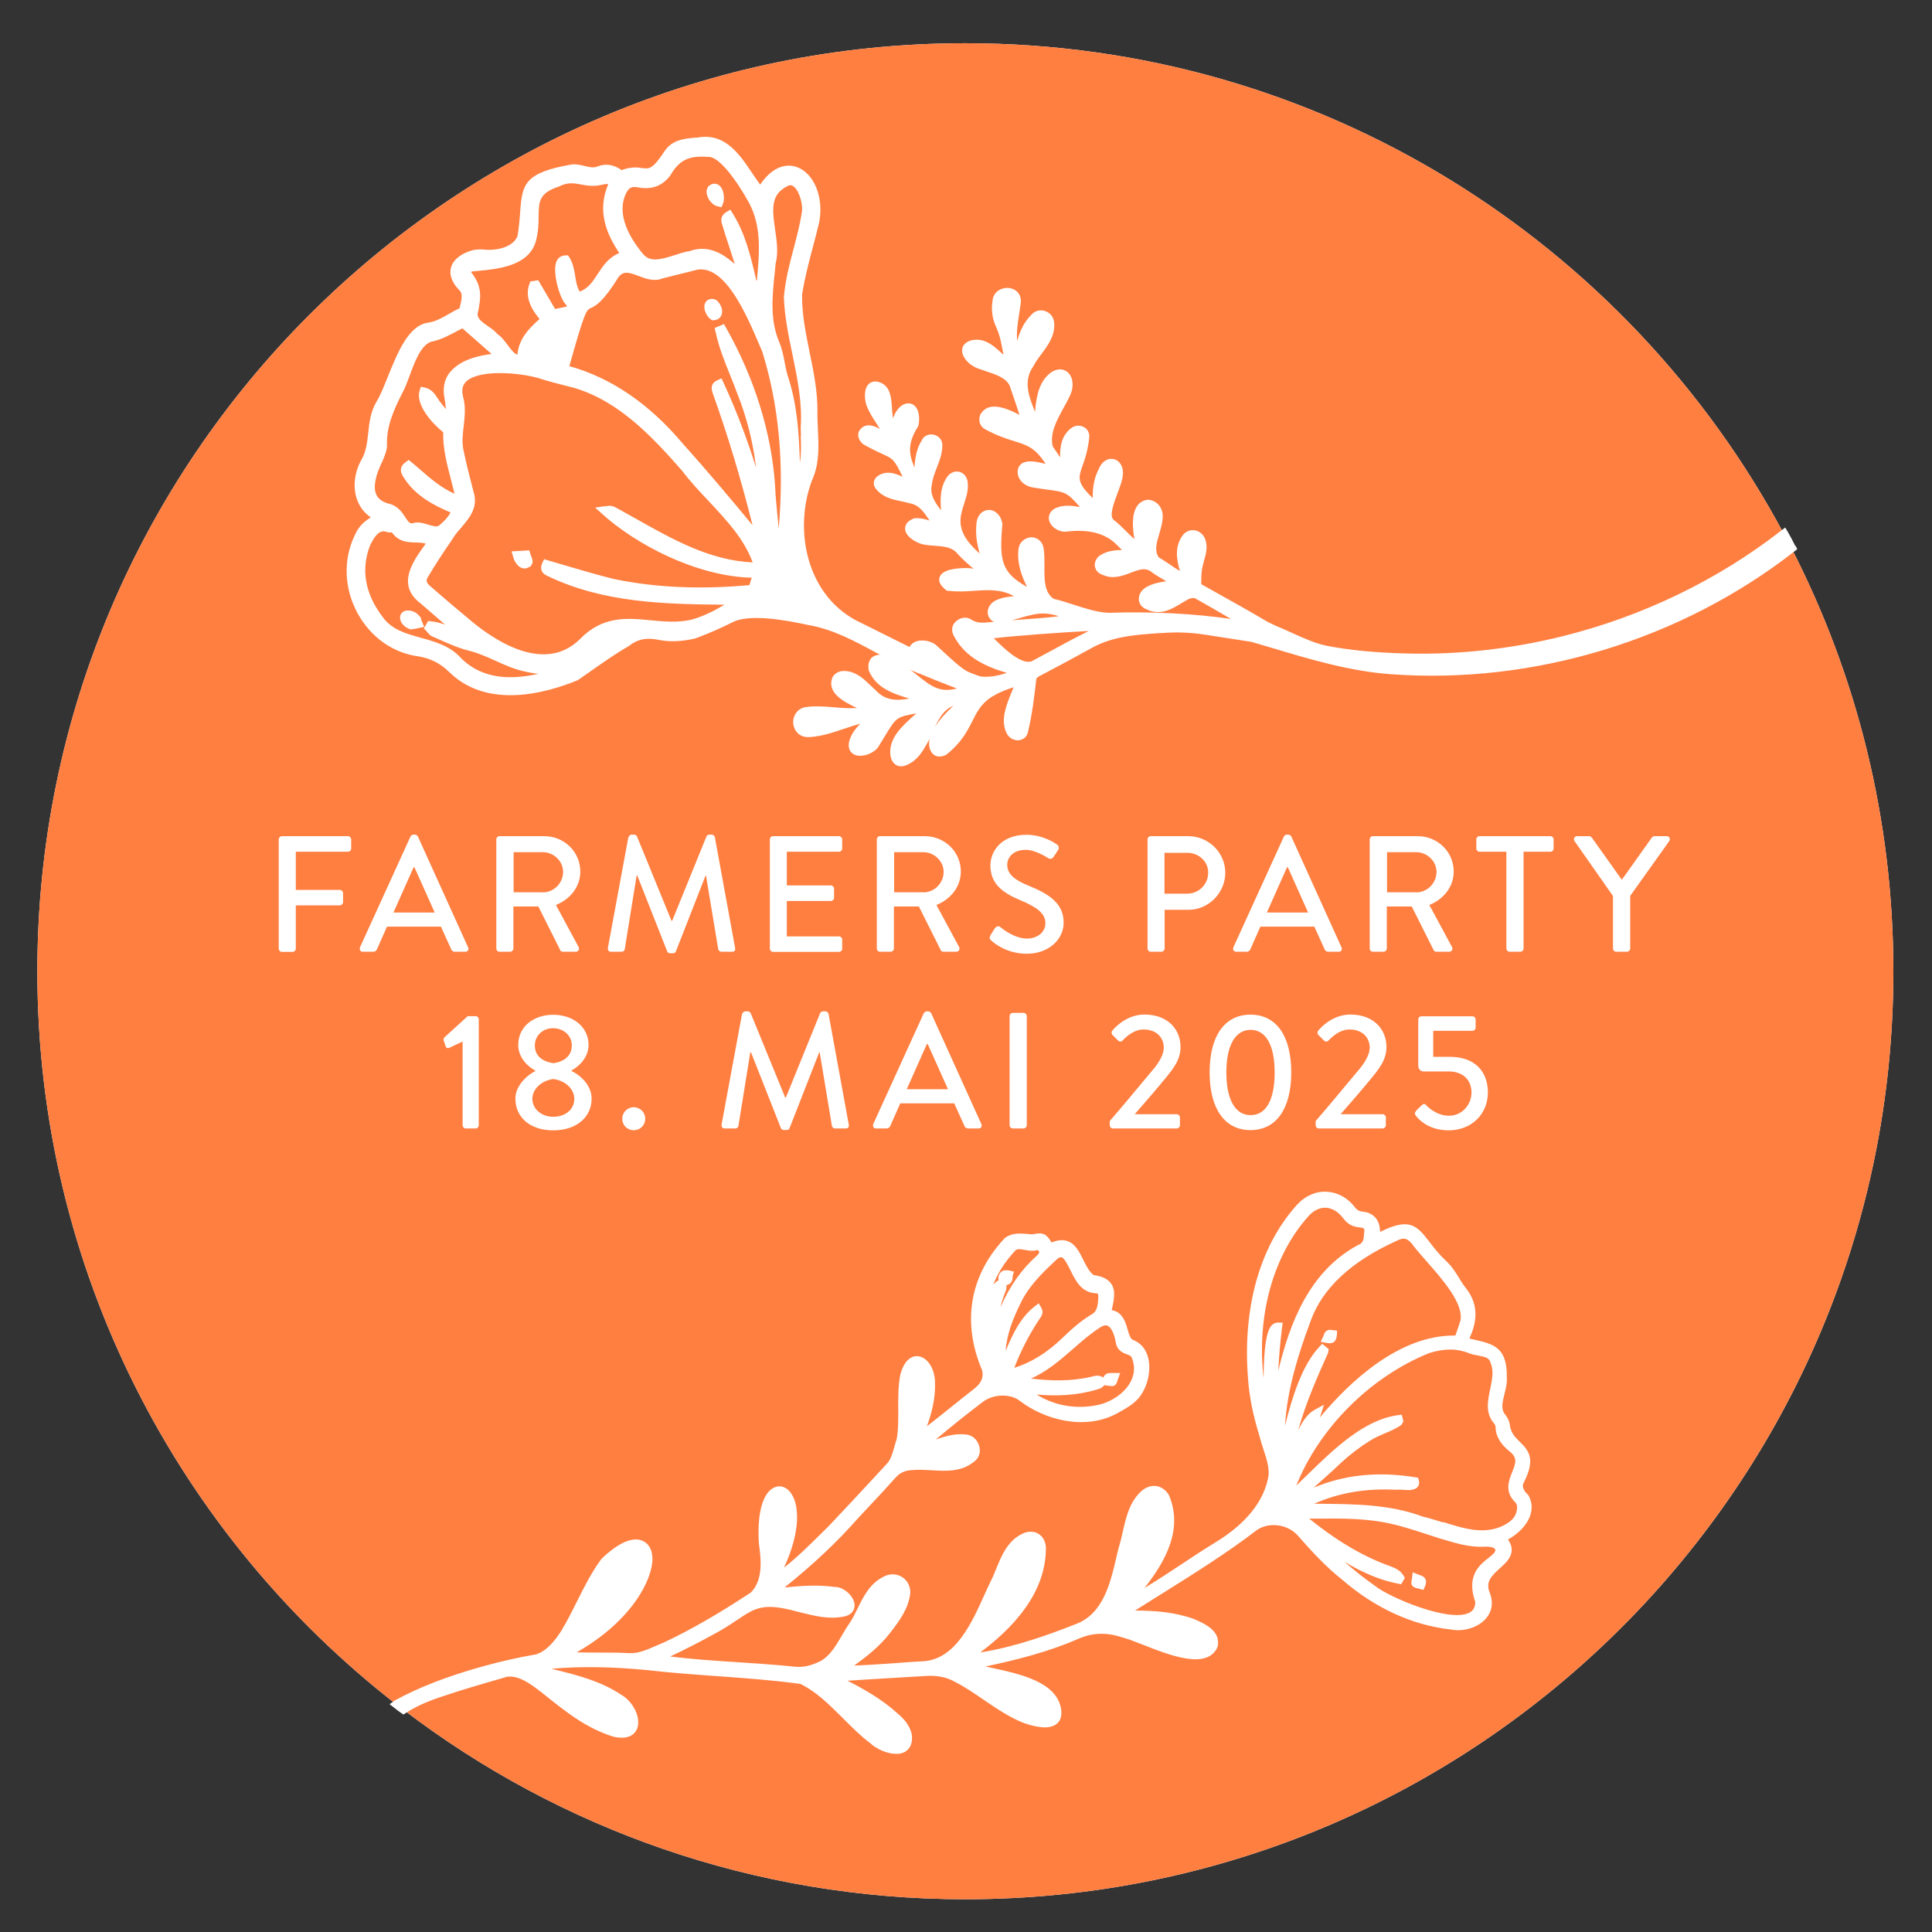 <?xml version="1.0" encoding="UTF-8"?>
<svg xmlns="http://www.w3.org/2000/svg" viewBox="0 0 164 164">
  <rect x="0" y="0" width="164" height="164" fill="#333333" stroke="none"/>
  <defs>
    <style>
      .cls-1, .cls-2 {
        fill: #fff;
      }

      .cls-2 {
        stroke: #fff;
        stroke-miterlimit: 10;
        stroke-width: .75px;
      }

      .cls-3 {
        fill: #ff7f41;
      }
    </style>
  </defs>
  <g id="Ebene_3" data-name="Ebene 3">
    <g>
      <path class="cls-1" d="M152.04,46.48c-.19-.39-.39-.77-.61-1.15C138.17,20.53,112.03,3.67,81.94,3.67,38.44,3.67,3.17,38.94,3.17,82.45c0,25.33,11.96,47.87,30.54,62.28,2.31-1.26,4.84-2.15,7.39-2.86,1.48-.41,2.98-.75,4.48-1.01,1.04-.31,1.81-1.27,2.38-2.15,1.21-2,2.01-4.23,3.4-6.1,5.11-4.87,5.69,3.39-3.75,8,1.93.2,3.89.05,5.83.16,1.11.05,2.1-.57,3.1-.96,2.58-1.22,5.03-2.69,7.41-4.26,1.19-1.21,1.06-2.96.84-4.52-.51-7.65,5.31-4.64.72,3.28,1.88-1.15,3.49-2.86,5.08-4.42,1.69-1.77,3.35-3.58,5.02-5.37.51-.61.62-1.45.87-2.19.33-1.81-.04-3.67.31-5.5.61-2.28,2.25-1.17,2.21.69.04,1.68-.53,3.26-1.2,4.77,1.73-1.33,3.41-2.71,5.13-4.06.63-.5.99-1.11.8-1.94-1.66-3.9-1.11-7.78,1.85-10.9.41-.3,1-.26,1.47-.24,1.19.24,1.31-.63,2.04.86,2.42-1.3,2.22,1.77,3.6,2.63,2.02.25,1.54,1.41,1.22,2.97,1.75-.13,1.15,2.18,2.14,2.53,1.62.63,1.3,3.3.24,4.42-.46.49-1.04.78-1.61,1.11-2.4,1.34-5.69.66-7.83-.97-.98-.82-2.69-.71-3.69.08-1.8,1.37-3.55,2.79-5.25,4.28l.06.09c1.31-.38,2.62-1.14,4.02-.97.78.08,1.14,1.2.45,1.66-1.42,1.14-3.37.45-5.04.62-.66.02-1.21.26-1.68.79-1.04,1.19-2.15,2.32-3.22,3.49-2.17,2.44-4.55,4.55-7.14,6.55,1.84-.19,3.62-.43,5.46-.18.92-.05,2.13,1.54.71,1.78-1.27.24-2.5-.12-3.73-.42-4.14-1.16-4.13.26-7.55,2.04-1.53.84-3.09,1.62-4.68,2.32,3.89.59,7.95.63,11.89,1.04.87.08,1.67-.16,2.42-.54,1.24-.72,1.78-2.21,2.58-3.35.85-1.32,1.24-3.09,2.77-3.82.8-.42,1.72.15,1.68,1.06-.13,1.23-.93,2.25-1.66,3.2-1.08,1.41-2.5,2.34-3.92,3.37,2.39-.01,4.78-.26,7.18-.39,3.32-.29,4.67-4.33,5.91-6.94.7-1.37,1.04-3.22,2.56-3.92.72-.32,1.35.02,1.44.8.08,4.19-3.41,7.36-6.64,9.51,3.27-.28,6.61-1.4,9.7-2.62,2.75-1.03,3.24-4.2,3.84-6.71.52-1.58.54-3.52,1.87-4.68.6-.49,1.31-.38,1.71.28,1.43,3.35-1.28,6.73-3.44,9.09,2.7-1.41,5.2-3.28,7.81-4.88,2.22-1.35,4.33-3.31,4.78-5.98.12-1.22-.5-2.37-.78-3.53-.49-1.58-.85-3.18-.96-4.83-.4-5.05.53-10.47,3.98-14.36,1.26-1.48,3.25-1.43,4.42.09.25.32.52.46.9.51,1.11.09,1.35,1.1,1.04,2.04,3.96-2.18,3.33-.26,5.94,2.14.65.63,1,1.5,1.56,2.19,1.1,1.37.82,2.81.04,4.28,2.17.57,3.4.39,3.35,3.09.07,1.11-.85,2.36-.07,3.34.17.19.31.48.33.74.35,2.12,2.76,1.61,1.2,4.67-.27.5.03.97.36,1.36.97,1.45-.59,3.04-1.92,3.56,1.99,2.09-2.39,2.31-1.29,4.86.68,1.77-1.38,2.85-2.9,2.54-3.4-.37-6.49-1.92-9.05-4.14-1.39-1.09-2.58-2.4-3.75-3.73-.96-1.08-2.74-1.35-3.95-.51-3.62,2.76-7.59,5.04-11.41,7.51,2.08-.01,4.13-.03,6.12.69.79.35,2.07.86,1.8,1.95-.95,2.12-6.01-.75-7.69-1.11-1.3-.44-2.57-.43-3.87.13-3.02,1.33-6.22,2.03-9.45,2.67,2.07.73,7.26.96,7.72,3.7.26,1.63-1.75,1.1-2.67.78-2.09-.84-3.78-2.44-5.79-3.47-.79-.45-1.68-.61-2.6-.55-2.71.17-5.41.32-8.12.51,1.89.92,3.79,1.87,5.38,3.31.51.43.98.92,1.12,1.62.21,1.85-2.08,1.16-2.9.38-2.12-1.6-3.66-3.96-6.08-5.13-4.32-.59-8.77-.68-13.13-1.19-3.27-.32-6.56-.38-9.83.08.05.11.1.14.15.15,2.47.7,5.08,1.09,7.26,2.53,1.43.78,2.15,3.44-.29,2.91-2.33-.68-4.23-2.28-6.09-3.77-.89-.68-1.97-1.5-3.13-1.34-1.89.55-3.78,1.09-5.64,1.72-1.08.36-2.13.79-3.09,1.41,13.23,10.09,29.75,16.07,47.67,16.07,43.51,0,78.78-35.27,78.78-78.77,0-12.96-3.13-25.19-8.68-35.97ZM126.87,115.61c-.21-.93-1.32-.76-2.02-1.04-1.23-.5-2.45-.41-3.67-.03-5.4,2.18-10.2,7.1-11.95,12.69l.1.05c2.63-2.31,5.79-6.27,9.36-6.75.01.04.03.09.04.13-.82.57-1.85.79-2.68,1.35-.85.53-1.65,1.15-2.39,1.81-1.3,1.27-2.83,2.44-3.95,3.82,3.23-1.97,6.71-2.45,10.37-1.86.15.57-1.21.23-1.56.31-2.93-.16-5.67.35-8.26,1.78v.13c3.51.09,7.07-.15,10.42,1.1,2.3.53,4.8,1.94,7.12.76.69-.35,1.24-.82,1.34-1.66.05-.33,0-.63-.24-.89-1.59-1.53,1.27-2.91-.53-4.36-.59-.48-1.05-1.02-1.06-1.83,0-.17-.1-.37-.21-.49-1.2-1.37.48-3.36-.23-5.02ZM127.31,131.48c-.18-.53-.91-.6-1.42-.55-1.24.03-2.4-.35-3.57-.7-1.41-.44-2.8-.96-4.24-1.27-2.62-.6-5.32-.4-8-.43,2.4,2.01,4.9,3.75,7.87,4.79.34.13.68.28.87.61l-.07.12c-2.78-.52-5.1-2.21-7.42-3.74,1.55,1.74,3.29,3.29,5.2,4.63,1.43,1.15,9.19,4.46,9.07.95-1.12-3.19,1.9-3.2,1.71-4.41ZM120.17,105.39c-.56-.67-1.02-.79-1.82-.38-3.15,1.43-6.23,3.59-7.45,6.99-1.38,3.69-2.54,7.63-2.17,11.61.04,0,.07-.01.11-.01.63-2.67,1.54-7.06,3.43-9.02.04.03.08.07.12.1-1.43,3.2-2.86,6.48-3.21,10,.72-1.25,1.34-4,2.56-4.66-.32.99-.89,1.85-1.25,2.83.02.02.05.03.07.05,2.8-4.09,7.88-9.45,13.24-9.14.17-.51.37-1,.52-1.51.52-2.18-2.91-5.18-4.15-6.86ZM108.19,119.73c1-5.14,2.27-11.04,7.28-13.72.74-.25.68-.99.72-1.63.04-.44-.43-.54-.79-.57-.47-.04-.79-.24-1.09-.64-.98-1.3-2.47-1.38-3.55-.14-4.24,4.78-4.85,12.11-3.01,18.05-.04-1.1-.46-8.43.71-8.44-.29,2.37-.45,4.72-.27,7.09ZM92.97,117.59c-2.07.62-4.14.52-6.24.26,1.7,1.57,4.03,2.21,6.29,1.81,2.07-.33,4.31-2.24,3.43-4.53-.27-.77-1.25-.33-1.37-1.34-.19-1.08-.75-2.15-1.85-1.47-2.27,1.45-3.95,3.81-6.61,4.62-.08.03-.16.06-.25.09,0,.07,0,.14-.01.2,2.15.32,4.27.48,6.4-.02.23-.05.49-.19.73.05-.09.27-.33.28-.52.33ZM93.17,109.41c-1.51-.04-1.74-1.59-2.44-2.61-.36-.56-.82-.62-1.3-.18-1.23,1.14-2.44,2.31-3.17,3.85-.85,1.75-1.57,3.61-1.19,5.61.03,0,.07.01.1.02.71-1.71,1.39-3.79,2.88-4.93.16.27-.04.43-.14.59-1.01,1.53-1.81,3.15-2.41,4.89,1.87-.42,3.46-1.4,4.83-2.71.8-.77,1.61-1.53,2.58-2.09.43-.25.58-.7.65-1.16.03-.44.22-1.18-.39-1.28ZM87.5,145.58c.48.1,1.92.66,1.77-.28-.08-.56-.4-.98-.84-1.31-1.74-1.08-3.83-1.39-5.79-1.84-.02.04-.03.07-.05.1.67.31,3.69,1.41,3.51,2.23-.8-.44-1.55-.85-2.31-1.26,1.14.95,2.31,1.85,3.71,2.36ZM84.34,113.38c.02.1-.03.22.1.26.64-2.58,1.83-5.01,3.86-6.79.43-.45.4-.75-.15-1.18-.74.46-1.73-.47-2.33.34-2.22,2.4-2.96,5.39-2.05,8.49.05-1.37-.13-4.77,1.19-5.49.22.21.07.42,0,.6-.51,1.21-.6,2.48-.62,3.77ZM65.86,132.55c.5-1.19.93-2.39.93-3.7,0-.52-.16-2.31-.96-1.43-.91,1.24-.61,2.89-.37,4.31.17-.97.33-1.95.5-2.93h.16c.07,1.31-.3,2.56-.39,3.87.07-.07.11-.09.13-.12ZM46.69,143.14c.41.33.81.68,1.24.98.64.53,6.44,4.55,5.34,1.55-1.22-1.93-3.83-2.36-5.89-2.94,1.18.75,2.69,1.16,3.58,2.25-.03.04-.06.08-.09.13-1.44-.49-2.66-1.76-4.18-1.97Z"/>
      <path class="cls-3" d="M152.04,46.48c-.19-.39-.39-.77-.61-1.15C138.17,20.53,112.03,3.67,81.94,3.67,38.44,3.67,3.17,38.94,3.17,82.45c0,25.33,11.96,47.87,30.54,62.28,2.31-1.26,4.84-2.15,7.39-2.86,1.48-.41,2.98-.75,4.48-1.01,1.04-.31,1.81-1.27,2.38-2.15,1.21-2,2.01-4.23,3.4-6.1,5.11-4.87,5.69,3.39-3.75,8,1.93.2,3.89.05,5.83.16,1.11.05,2.1-.57,3.1-.96,2.58-1.22,5.03-2.69,7.41-4.26,1.19-1.21,1.06-2.96.84-4.52-.51-7.65,5.31-4.64.72,3.28,1.88-1.15,3.49-2.86,5.08-4.42,1.69-1.77,3.35-3.58,5.02-5.37.51-.61.62-1.45.87-2.19.33-1.81-.04-3.67.31-5.5.61-2.28,2.25-1.17,2.21.69.04,1.68-.53,3.26-1.2,4.77,1.73-1.33,3.41-2.71,5.13-4.06.63-.5.99-1.11.8-1.94-1.66-3.9-1.11-7.78,1.85-10.9.41-.3,1-.26,1.47-.24,1.19.24,1.31-.63,2.04.86,2.42-1.3,2.22,1.77,3.6,2.63,2.02.25,1.54,1.41,1.22,2.97,1.75-.13,1.15,2.18,2.14,2.53,1.62.63,1.3,3.3.24,4.42-.46.49-1.04.78-1.61,1.11-2.4,1.34-5.69.66-7.83-.97-.98-.82-2.69-.71-3.69.08-1.8,1.37-3.55,2.79-5.25,4.28l.06.09c1.31-.38,2.62-1.14,4.02-.97.78.08,1.14,1.2.45,1.66-1.42,1.14-3.37.45-5.04.62-.66.02-1.21.26-1.68.79-1.04,1.19-2.15,2.32-3.22,3.49-2.17,2.44-4.55,4.55-7.14,6.55,1.84-.19,3.62-.43,5.46-.18.92-.05,2.13,1.54.71,1.78-1.27.24-2.5-.12-3.73-.42-4.14-1.16-4.13.26-7.55,2.04-1.53.84-3.09,1.62-4.68,2.32,3.89.59,7.95.63,11.89,1.04.87.08,1.67-.16,2.42-.54,1.24-.72,1.78-2.21,2.58-3.35.85-1.32,1.24-3.09,2.77-3.82.8-.42,1.72.15,1.68,1.06-.13,1.23-.93,2.25-1.66,3.2-1.08,1.41-2.5,2.34-3.92,3.37,2.39-.01,4.78-.26,7.18-.39,3.32-.29,4.67-4.33,5.91-6.94.7-1.37,1.04-3.22,2.56-3.92.72-.32,1.35.02,1.44.8.08,4.19-3.41,7.36-6.64,9.51,3.27-.28,6.61-1.4,9.7-2.62,2.75-1.03,3.24-4.2,3.84-6.71.52-1.58.54-3.52,1.87-4.68.6-.49,1.31-.38,1.71.28,1.43,3.35-1.28,6.73-3.44,9.09,2.7-1.41,5.2-3.28,7.81-4.88,2.22-1.35,4.33-3.31,4.78-5.98.12-1.22-.5-2.37-.78-3.53-.49-1.58-.85-3.18-.96-4.83-.4-5.05.53-10.47,3.98-14.36,1.26-1.48,3.25-1.43,4.42.09.25.32.52.46.9.51,1.11.09,1.35,1.1,1.04,2.04,3.96-2.18,3.33-.26,5.94,2.14.65.63,1,1.5,1.56,2.19,1.1,1.37.82,2.81.04,4.28,2.17.57,3.4.39,3.35,3.09.07,1.11-.85,2.36-.07,3.34.17.19.31.48.33.74.35,2.12,2.76,1.61,1.2,4.67-.27.5.03.97.36,1.36.97,1.45-.59,3.04-1.92,3.56,1.99,2.09-2.39,2.31-1.29,4.86.68,1.77-1.38,2.85-2.9,2.54-3.4-.37-6.49-1.92-9.05-4.14-1.39-1.09-2.58-2.4-3.75-3.73-.96-1.08-2.74-1.35-3.95-.51-3.62,2.76-7.59,5.04-11.41,7.51,2.08-.01,4.13-.03,6.12.69.79.35,2.07.86,1.8,1.95-.95,2.12-6.01-.75-7.69-1.11-1.3-.44-2.57-.43-3.87.13-3.02,1.33-6.22,2.03-9.45,2.67,2.07.73,7.26.96,7.72,3.7.26,1.63-1.75,1.1-2.67.78-2.09-.84-3.78-2.44-5.79-3.47-.79-.45-1.68-.61-2.6-.55-2.71.17-5.41.32-8.12.51,1.89.92,3.79,1.87,5.38,3.31.51.43.98.92,1.12,1.62.21,1.85-2.08,1.16-2.9.38-2.12-1.6-3.66-3.96-6.08-5.13-4.32-.59-8.77-.68-13.13-1.19-3.27-.32-6.56-.38-9.83.08.05.11.1.14.15.15,2.47.7,5.08,1.09,7.26,2.53,1.43.78,2.15,3.44-.29,2.91-2.33-.68-4.23-2.28-6.09-3.77-.89-.68-1.97-1.5-3.13-1.34-1.89.55-3.78,1.09-5.64,1.72-1.08.36-2.13.79-3.09,1.41,13.23,10.09,29.75,16.07,47.67,16.07,43.51,0,78.78-35.27,78.78-78.77,0-12.96-3.13-25.19-8.68-35.97ZM126.87,115.61c-.21-.93-1.32-.76-2.02-1.04-1.23-.5-2.45-.41-3.67-.03-5.4,2.18-10.2,7.1-11.95,12.69l.1.05c2.63-2.31,5.79-6.27,9.36-6.75.01.04.03.09.04.13-.82.57-1.85.79-2.68,1.35-.85.53-1.65,1.15-2.39,1.81-1.3,1.27-2.83,2.44-3.95,3.82,3.23-1.97,6.71-2.45,10.37-1.86.15.57-1.21.23-1.56.31-2.93-.16-5.67.35-8.26,1.78v.13c3.51.09,7.07-.15,10.42,1.1,2.3.53,4.8,1.94,7.12.76.69-.35,1.24-.82,1.34-1.66.05-.33,0-.63-.24-.89-1.59-1.53,1.27-2.91-.53-4.36-.59-.48-1.05-1.02-1.06-1.83,0-.17-.1-.37-.21-.49-1.2-1.37.48-3.36-.23-5.02ZM127.31,131.48c-.18-.53-.91-.6-1.42-.55-1.24.03-2.4-.35-3.57-.7-1.41-.44-2.8-.96-4.24-1.27-2.62-.6-5.32-.4-8-.43,2.4,2.01,4.9,3.75,7.87,4.79.34.13.68.28.87.61l-.07.12c-2.78-.52-5.1-2.21-7.42-3.74,1.55,1.74,3.29,3.29,5.2,4.63,1.43,1.15,9.19,4.46,9.07.95-1.12-3.19,1.9-3.2,1.71-4.41ZM120.17,105.39c-.56-.67-1.02-.79-1.82-.38-3.15,1.43-6.23,3.59-7.45,6.99-1.38,3.69-2.54,7.63-2.17,11.61.04,0,.07-.01.11-.01.63-2.67,1.54-7.06,3.43-9.02.04.03.08.07.12.1-1.43,3.2-2.86,6.48-3.21,10,.72-1.25,1.34-4,2.56-4.66-.32.99-.89,1.85-1.25,2.83.02.02.05.03.07.05,2.8-4.09,7.88-9.45,13.24-9.14.17-.51.37-1,.52-1.51.52-2.18-2.91-5.18-4.15-6.86ZM108.19,119.73c1-5.14,2.27-11.04,7.28-13.72.74-.25.68-.99.72-1.63.04-.44-.43-.54-.79-.57-.47-.04-.79-.24-1.09-.64-.98-1.3-2.47-1.38-3.55-.14-4.24,4.78-4.85,12.11-3.01,18.05-.04-1.1-.46-8.43.71-8.44-.29,2.37-.45,4.72-.27,7.09ZM92.97,117.59c-2.07.62-4.14.52-6.24.26,1.7,1.57,4.03,2.21,6.29,1.81,2.07-.33,4.31-2.24,3.43-4.53-.27-.77-1.25-.33-1.37-1.34-.19-1.08-.75-2.15-1.85-1.47-2.27,1.45-3.95,3.81-6.61,4.62-.08.03-.16.06-.25.09,0,.07,0,.14-.01.2,2.15.32,4.27.48,6.4-.02.23-.05.49-.19.73.05-.09.27-.33.28-.52.33ZM93.17,109.41c-1.51-.04-1.74-1.59-2.44-2.61-.36-.56-.82-.62-1.3-.18-1.23,1.14-2.44,2.31-3.17,3.85-.85,1.75-1.57,3.61-1.19,5.61.03,0,.07.01.1.02.71-1.71,1.39-3.79,2.88-4.93.16.27-.04.43-.14.59-1.01,1.53-1.81,3.15-2.41,4.89,1.87-.42,3.46-1.4,4.83-2.71.8-.77,1.61-1.53,2.58-2.09.43-.25.58-.7.65-1.16.03-.44.22-1.18-.39-1.28ZM87.5,145.58c.48.1,1.92.66,1.77-.28-.08-.56-.4-.98-.84-1.31-1.74-1.08-3.83-1.39-5.79-1.84-.02.04-.03.07-.05.1.67.31,3.69,1.41,3.51,2.23-.8-.44-1.55-.85-2.31-1.26,1.14.95,2.31,1.85,3.71,2.36ZM84.34,113.38c.02.1-.03.22.1.26.64-2.58,1.83-5.01,3.86-6.79.43-.45.4-.75-.15-1.18-.74.46-1.73-.47-2.33.34-2.22,2.4-2.96,5.39-2.05,8.49.05-1.37-.13-4.77,1.19-5.49.22.21.07.42,0,.6-.51,1.21-.6,2.48-.62,3.77ZM65.86,132.55c.5-1.19.93-2.39.93-3.7,0-.52-.16-2.31-.96-1.43-.91,1.24-.61,2.89-.37,4.31.17-.97.33-1.95.5-2.93h.16c.07,1.31-.3,2.56-.39,3.87.07-.07.11-.09.13-.12ZM46.69,143.14c.41.33.81.68,1.24.98.64.53,6.44,4.55,5.34,1.55-1.22-1.93-3.83-2.36-5.89-2.94,1.18.75,2.69,1.16,3.58,2.25-.03.04-.06.08-.09.13-1.44-.49-2.66-1.76-4.18-1.97Z"/>
      <path class="cls-1" d="M152.38,46.32c-.19-.4-.4-.79-.62-1.17l-.22-.37-.34.26c-5.37,4.19-11.79,7.29-18.57,8.97-4.4,1.09-8.87,1.58-13.29,1.46-2.6-.07-4.72-.27-6.66-.64-1.02-.2-2.05-.67-3.04-1.12-.37-.17-.74-.34-1.11-.49-.42-.17-.85-.38-1.3-.65-1.18-.7-2.39-1.37-3.6-2.05-.55-.31-1.11-.62-1.66-.93v-.16c0-.33,0-.65.05-.97.02-.26.1-.54.18-.84.17-.6.37-1.28.05-1.98-.18-.35-.51-.59-.88-.63-.36-.04-.71.1-.96.41-.71.95-.55,2.07-.25,3.05-.28-.16-.56-.35-.85-.55-.32-.21-.63-.42-.95-.61-.38-.57-.18-1.24.05-2.01.14-.49.29-.99.29-1.5-.01-.76-.55-1.36-1.28-1.38-.38.05-.7.24-.91.56-.46.69-.38,1.87-.21,2.79-.23-.2-.46-.43-.69-.66-.33-.33-.67-.67-1.06-.97-.43-.31-.01-1.41.32-2.3.21-.56.41-1.08.44-1.48.09-.79-.3-1.26-.73-1.38-.39-.11-.96.04-1.29.79-.45.85-.55,1.74-.53,2.51-1.37-1.32-1.23-1.72-.87-2.74.2-.56.47-1.33.58-2.5,0-.35-.19-.65-.49-.8-.31-.16-.7-.14-1.02.08-.85.63-.99,1.58-.97,2.5l-.63-.93c-.26-1.11.33-2.17.89-3.21.16-.28.31-.56.44-.82.21-.39.44-.92.33-1.54-.08-.41-.29-.72-.62-.87-.32-.15-.7-.12-1.08.1-1.11.71-1.36,2.12-1.46,3.41-.55-1.35-1.01-2.63-.15-3.86.18-.35.42-.69.69-1.04.57-.77,1.15-1.56,1.09-2.59-.01-.49-.31-.91-.76-1.06-.44-.16-.9-.02-1.19.32-.63.62-.97,1.41-1.2,2.21-.06-.79.05-1.52.19-2.41.04-.26.08-.53.12-.81.05-.43-.1-.82-.42-1.05-.35-.26-.87-.3-1.29-.11-.4.18-.65.53-.68.93-.13.77-.04,1.52.28,2.23.35.75.49,1.55.64,2.39-.09-.08-.19-.16-.28-.25-.64-.57-1.37-1.21-2.45-.97-.46.13-.65.38-.73.57-.07.19-.11.51.15.92.4.63,1.03.89,1.57,1.04l.31.11c.82.27,1.67.56,1.97,1.24l.26.77c.2.57.38,1.12.56,1.68-.8-.43-1.84-.87-2.59-.64-.32.1-.57.31-.75.65-.18.51,0,1,.46,1.23,1.01.54,1.8.79,2.44.99,1.09.34,1.77.55,2.66,1.93-.84-.22-1.56-.33-2.01-.04-.2.13-.32.33-.36.58-.08.77.54,1.31,1.22,1.45.54.09.98.15,1.34.2,1.44.19,1.65.22,2.72,1.47-.68-.12-1.44-.23-2.17.15-.38.24-.54.62-.44,1,.13.5.7.92,1.31.95l.33-.03q2.69-.28,4.08,1.12c.14.14.29.29.46.45-.65.03-1.32.08-1.94.52-.29.25-.42.6-.35.93.07.32.32.57.64.66.87.41,1.68.1,2.39-.17.73-.28,1.2-.43,1.65-.15.35.27.72.49,1.08.7.1.06.19.11.29.17-1.08.15-2.36.49-2.33,1.57.02.23.15.64.71.84,1.15.53,2.11-.05,2.95-.57.19-.11.37-.22.53-.31.24-.11.5-.13.57-.09,1.02.57,2.02,1.15,3.06,1.76-3.23-.46-6.66-.64-10.41-.52-.96-.05-1.89-.35-2.88-.67-.56-.18-1.15-.38-1.74-.51-.82-.53-.81-1.63-.8-2.78,0-.54,0-1.05-.07-1.51-.11-.68-.64-.96-1.08-.94-.49.03-1.03.42-1.06,1.07-.12,1.14.26,2.19.73,3.14-2.2-1.22-2.36-2.28-2.09-5.34-.12-.81-.7-1.23-1.2-1.19-.48.03-.98.43-1.01,1.26-.08.84.06,1.65.28,2.44-1.07-.96-1.93-2.02-1.53-3.49.05-.26.14-.51.22-.77.19-.59.39-1.21.28-1.89-.07-.38-.32-.68-.67-.78-.34-.1-.72.02-.99.33-.66.87-.67,1.93-.59,2.93-.52-.68-.97-1.33-.78-2.17.05-.49.23-.95.42-1.44.23-.59.47-1.21.47-1.88.03-.43-.25-.8-.69-.92-.44-.11-.87.08-1.03.43-.46.71-.6,1.53-.64,2.33-.55-1.21-.54-2.14.3-3.47l.05-.15c.16-1.11-.21-1.53-.44-1.68-.27-.18-.62-.17-.94.02-.31.19-.61.57-.79,1.12-.06-.32-.08-.63-.1-.94-.06-.85-.13-1.73-.96-2.09-.53-.22-.85-.02-1,.11-.48.46-.34,1.43-.19,1.84.21.54.5,1,.79,1.44.12.18.23.36.34.54-.37-.21-.77-.35-1.13-.29-.25.05-.45.19-.62.44-.19.37-.09.78.33,1.15.74.42,1.26.65,1.64.83.88.4,1,.45,1.71,1.93-.59-.26-1.27-.55-2.01-.13-.24.14-.4.35-.43.59-.03.22.05.45.21.61.57.69,1.38.86,2.1,1.01.23.05.45.09.72.17.8.13,1.22.75,1.7,1.47-.39-.13-.8-.23-1.22-.2l-.12.02c-.68.26-.75.68-.74.9.05.69,1.01,1.19,1.52,1.3.34.07.68.1,1.02.12.78.06,1.46.1,1.94.71.41.45.87.85,1.33,1.24-.19-.03-.38-.06-.58-.06-.73,0-2.06.08-2.3.77-.12.35.06.73.55,1.1l.08.06h.1c.8.1,1.53.05,2.24,0,1.18-.08,2.24-.15,3.35.46-.54.04-1.08.12-1.6.38-.52.28-.76.83-.58,1.3.07.19.23.39.48.49-.1,0-.2.02-.29.03-.61.06-1.14.12-1.63-.21-.41-.28-.97-.2-1.37.2-.34.35-.35.83-.06,1.29.95,1.74,2.71,2.52,4.44,3.03-.86.28-1.56.38-2.2.31l-.12-.03c-.34-.06-.66-.18-1-.38-.64-.36-1.28-.96-2.09-1.71l-.49-.45c-.45-.47-1.37-.64-1.94-.35-.38.19-.57.57-.49.99.02.12.05.23.13.4.98,1.4,2.64,1.99,4.12,2.5-1.6.47-2.32-.12-3.59-1.13-.33-.26-.68-.55-1.05-.81-.42-.39-1.76-1.17-2.55-.77-.22.11-.57.41-.47,1.16l.03.1c.63,1.49,2.11,1.95,3.43,2.35-1.09.2-2.05.18-2.87-.72-.15-.13-.29-.27-.44-.41-.55-.53-1.18-1.14-2.1-1.21-.19-.01-.78-.05-1.12.55-.5,1.28.93,2.06,2.09,2.59-.62.05-1.27,0-1.94-.06-.78-.06-1.59-.13-2.39-.02-.79.11-1.15.82-1.08,1.43.07.59.53,1.18,1.38,1.12,1.03-.06,1.99-.39,2.92-.7.47-.16.92-.31,1.38-.43-.39.41-.76.85-.93,1.48-.2.84.34,1.11.51,1.17.66.24,1.73-.2,2.03-.81l.46-.75c1-1.65,1.01-1.67,2.7-1.97-.02.02-.04.03-.06.05-1.08.95-2.31,2.02-2.15,3.48.08.54.33.77.53.87.1.05.22.09.38.09s.36-.04.59-.16c.82-.38,1.27-1.15,1.65-1.84.06-.11.13-.22.2-.34-.14.44-.05.95.23,1.26.27.29.68.34,1.16.1,1.29-1.02,1.78-1.99,2.21-2.84.41-.82.77-1.53,1.72-2.12.1-.03.2-.09.23-.13.45-.24.96-.45,1.56-.64-.05.12-.1.25-.15.37-.45,1.1-.96,2.35-.49,3.42.16.45.61.75,1.07.71.43-.04.74-.34.8-.75.35-1.46.53-2.96.69-4.38.01-.13.05-.2.32-.34,1.45-.76,2.89-1.53,4.33-2.33,1.79-1.02,3.79-1.16,5.9-1.3h.12c1.24-.1,2.46-.05,3.62.13l3.99.62c.59.17,1.17.35,1.76.52,3.24.97,6.59,1.97,10.03,2.22,12.14.9,24.65-2.9,34.29-10.42l.24-.19-.13-.27ZM80.93,59.91c-.59.55-1.14,1.12-1.57,1.8.44-.89.8-1.48,1.57-1.8ZM92.42,53.56c-1.21.6-2.4,1.25-3.56,1.88l-1.28.69c-.89.33-2.36-1.09-3.22-1.95,1.73-.21,5.76-.5,8.06-.62ZM86.63,52.44c.78-.22,1.33-.36,1.92-.36.4,0,.82.07,1.34.23-.96.12-1.93.19-2.88.26-.38.03-.76.05-1.13.08.28-.07.53-.14.76-.2Z"/>
      <g>
        <path class="cls-1" d="M84.62,58.59c-.08-.7-1.28-1.15-3.24-1.83-.78-.27-1.59-.55-1.95-.78-1.64-.76-3.29-1.58-4.88-2.38-.62-.31-1.25-.63-1.87-.93-4.46-2.38-5.34-8.21-3.6-12.27.48-1.28.41-2.64.35-3.95-.02-.49-.05-.98-.04-1.46.02-1.73-.32-3.42-.66-5.06-.33-1.64-.68-3.33-.64-4.95.21-1.35.57-2.72.92-4.04.18-.69.37-1.38.53-2.08.4-2.08-.42-4.13-1.87-4.67-.53-.2-1.85-.42-3.14,1.48-.23-.31-.46-.64-.69-.99-1.08-1.61-2.31-3.44-4.65-3h-.15c-.94.09-2,.18-2.64,1.17-1.01,1.54-1.31,1.49-1.86,1.42-.41-.06-.95-.14-1.77.17-.68-.48-1.36-.58-2.05-.31-.33.14-.68.06-1.09-.04-.34-.08-.68-.17-1.1-.13-3.98.69-4.2,1.65-4.37,3.96-.04.63-.1,1.34-.23,2.12-.35.89-1.64,1.23-2.67,1.16-.32-.04-.8-.06-1.25.07-.93.28-1.56.81-1.73,1.46-.11.42-.08,1.08.7,1.89.31.28.23.71.08,1.34-.02.07-.03.14-.05.21-.34.15-.64.33-.94.5-.58.33-1.12.64-1.79.73-1.63.27-2.55,2.58-3.37,4.61-.33.81-.63,1.58-.94,2.07-.51.85-.62,1.77-.71,2.66-.09.82-.18,1.59-.57,2.28-.6,1.04-.75,2.33-.39,3.36.22.64.63,1.17,1.18,1.54-.69.42-1.08.86-1.37,1.53-.99,2.04-.9,4.5.23,6.58,1.12,2.06,3.02,3.41,5.21,3.69,1.04.18,1.88.62,2.63,1.37,3.21,3.11,8.14,1.77,10.86.65.44-.3.88-.61,1.32-.92.96-.67,1.95-1.37,3.02-1.98.72-.58,1.49-.74,2.5-.53.93.19,1.94.16,3.12-.11,1.6-.59,2.53-1.06,3.2-1.39q1.53-.76,5.83.12l.61.13h.01c2.05.36,3.83,1.32,5.72,2.34,1.26.68,2.57,1.38,3.93,1.88,1.43.6,2.9,1.16,4.32,1.69l.25.1c.22.08.48.16.75.16s.56-.08.84-.31l.16-.13-.02-.2ZM67.97,37.04c.03.76.05,1.5-.07,2.22-.08-2.52-.22-4.91-1.03-7.35-.11-.37-.19-.75-.26-1.14-.11-.58-.23-1.19-.47-1.75-.8-1.87-.58-3.94-.37-5.94l.07-.71c.24-.9.1-1.9-.04-2.86-.28-1.89-.37-3.08,1.17-3.77.11-.03.26-.04.44.12.49.43.74,1.55.67,2.07-.16,1.07-.44,2.13-.71,3.17-.35,1.32-.71,2.68-.83,4.14.06,1.65.4,3.28.73,4.86.41,1.99.84,4.06.7,6.16,0,.26.01.52.02.78ZM60.74,28.15c.27,1.3.77,2.55,1.26,3.75.19.48.38.95.56,1.44.81,2.02,1.36,4.15,1.62,6.36-.78-2.51-1.71-4.94-2.78-7.25l-.15-.33-.34.15c-.48.21-.62.57-.39,1.16,1.26,3.52,2.39,7.27,3.36,11.15-1.93-2.33-3.93-4.71-5.97-6.98-2.82-3.34-6.04-5.53-9.58-6.52,1.31-4.69,1.45-4.76,1.82-4.93.41-.19,1.02-.48,2.35-2.62.42-.55.87-.42,1.69-.11.63.24,1.35.5,2.03.22.48-.13.96-.24,1.43-.36.51-.13,1.03-.25,1.51-.38,2.4-.46,4.25,3.92,5.25,6.26.11.26.21.5.29.67,1.42,4.56,1.88,9.49,1.4,15.07-.04-.47-.08-.94-.13-1.4-.07-.75-.15-1.54-.18-2.31-.3-4.46-1.74-9.09-4.17-13.39l-.16-.29-.79.33.06.31ZM51.31,42.97l-.79.12.59.53c2.84,2.57,7.96,5.3,12.7,5.42l-.2.63c-4.2.38-7.97.21-11.5-.52-1.3-.32-2.62-.71-3.89-1.08-.58-.17-1.15-.34-1.73-.51l-.3-.09-.14.28c-.12.25-.15.47-.08.67.1.29.36.4.57.5,4.69,2.25,9.89,2.37,14.95,2.41-.98.6-1.88,1.01-2.78,1.27-1.2.27-2.37.16-3.5.05-1.99-.19-4.06-.4-6.02,1.64-3.14,3.05-7.64-.23-9.44-1.79-.88-.72-1.75-1.47-2.61-2.21l-.69-.6q-.35-.31-.17-.63c.57-.98,1.22-1.98,2.12-3.29.18-.32.45-.64.74-.97.7-.82,1.49-1.74,1.05-3.08-.31-1.19-.63-2.42-.87-3.63-.11-.62-.04-1.25.04-1.91.09-.83.19-1.68-.06-2.53-.13-.55-.04-.97.29-1.28.55-.51,1.67-.7,2.85-.7,1.25,0,2.57.21,3.35.45.79.26,1.6.46,2.38.66l.58.15c3.76,1.11,6.59,4.1,9.16,7.04.69.91,1.48,1.76,2.26,2.58,1.53,1.64,2.99,3.19,3.72,5.19-3.63-.16-6.83-1.97-9.93-3.72-.49-.28-.98-.55-1.47-.82-.52-.29-.61-.3-1.17-.22ZM64.21,23.79s0,.04,0,.07c-.01-.06-.03-.13-.04-.19-.44-1.89-.9-3.85-1.98-5.56l-.19-.31-.31.18c-.63.37-.46.89-.36,1.17.17.58.35,1.14.54,1.7.17.53.34,1.04.5,1.56-1.06-.93-2.29-1.65-3.85-1.09-.41.06-.84.2-1.26.34-1.22.39-2.06.6-2.65-.07-1.13-1.35-2.31-3.34-1.49-5.13.26-.54.49-.66,1.06-.55,1.18.22,2.11-.15,2.78-1.1v-.02c.83-1.37,1.71-1.57,3.2-1.47,0,0,.01,0,.02,0,.87,0,2.34,1.96,3.41,3.91,1.08,2.04.87,4.24.66,6.58ZM52.57,21.48c-.91.37-1.39,1.1-1.83,1.77-.43.66-.8,1.23-1.53,1.5-.23-.37-.31-.83-.38-1.3-.09-.54-.18-1.1-.5-1.6l-.11-.17h-.2c-.36,0-.65.18-.79.53-.37.91.31,3.2.8,3.63.07.1.09.14.09.18l-1,.21-1.43-2.44-.67.1-.08.21c-.41,1.12.16,2.13.86,2.98-.87.77-1.76,1.67-1.88,3.03-.25-.08-.48-.35-.82-.81-.25-.34-.52-.7-.86-.93-.23-.27-.53-.49-.83-.69-.55-.38-.88-.64-.87-1.03.33-1.49.38-2.37-.56-3.56.06-.04.15-.06.3-.07l.24-.02c1.72-.16,4.32-.4,4.95-2.47.23-.81.25-1.53.25-2.17.02-1.27.03-1.97,1.74-2.53.73-.38,1.26-.28,1.87-.17.49.09,1.05.2,1.72.03l.12-.02c.22-.05.35-.07.46-.03-.97,2.27-.15,4.21.93,5.83ZM38.25,31.53c-.47.55-.65,1.21-.56,1.99.07.44.13.83.16,1.21-.18-.22-.35-.43-.52-.65-.07-.09-.12-.18-.18-.27-.23-.35-.51-.79-1.09-.91l-.34-.07-.1.33c-.38,1.26,1.21,2.91,2,3.53-.03,1.36.31,2.67.64,3.94.11.42.22.85.32,1.28-1.12-.5-2.01-1.26-2.94-2.07-.24-.21-.48-.42-.73-.62l-.22-.18-.23.17c-.73.51-.35,1.07-.17,1.35.96,1.52,2.51,2.33,3.96,2.94-.28.51-.7.88-1.01,1.13-.21.11-.53.01-.88-.09-.29-.09-.6-.19-.92-.19-.13,0-.26.02-.39.06-.24.05-.33-.02-.64-.49-.28-.43-.65-1.01-1.47-1.18-.52-.16-.85-.41-1.01-.78-.26-.61-.08-1.57.54-2.82.03-.09.07-.18.11-.27.13-.33.28-.7.27-1.09-.06-1.58.57-2.96,1.26-4.34.26-.45.46-1.01.68-1.6.43-1.16.92-2.48,1.77-2.82.83-.16,1.54-.54,2.23-.91.15-.08.3-.16.46-.24l2.48,2.18c-1.04.12-2.61.47-3.47,1.48ZM33.26,45.19c.6.82,1.34.84,1.99.86.29,0,.58.02.89.09-.03.04-.06.08-.08.12-1.03,1.43-2.43,3.39-.36,4.96l2.08,1.8c-.38-.13-.78-.24-1.2-.28l-.24-.02-.36.63.2.2s.07.08.1.12c.11.13.24.29.44.37.24.1.48.2.71.31.75.33,1.54.68,2.36.88.78.19,1.49.51,2.25.85.77.35,1.56.71,2.42.9.45.11.86.18,1.24.22-2.3.51-4.74.49-6.56-1.33-.92-1.04-2.18-1.39-3.41-1.73-1.29-.36-2.5-.69-3.27-1.8-1.47-1.94-1.83-3.97-1.06-6.01.46-.99.85-1.23,1.15-1.23.09,0,.17.02.25.05.16.06.32.05.46.04Z"/>
        <path class="cls-2" d="M44.82,47.73c.07-.11-.09-.36-.17-.62-.31.02-.52.04-.74.05.1.37.51,1.02.9.57Z"/>
        <path class="cls-2" d="M60.57,25.77c-.65-.18-.42.75-.01,1.04.58-.01.38-.79.01-1.04Z"/>
        <path class="cls-2" d="M61.02,17.16c.18-.44-.07-1.54-.61-1.09-.2.33.18.99.61,1.09Z"/>
        <path class="cls-2" d="M35.25,52.46c-.3-.34-1.2-.45-.83.24.1.14.34.31.48.35.2-.02.39-.07.58-.11-.07-.16-.12-.36-.23-.48Z"/>
      </g>
      <g>
        <path class="cls-1" d="M129.67,126.87l-.03-.03c-.36-.42-.45-.69-.31-.95,1.01-1.98.51-2.69-.3-3.48-.39-.38-.75-.73-.86-1.39-.02-.33-.19-.7-.41-.95-.38-.47-.22-1.06-.05-1.75.11-.45.23-.91.2-1.35.05-2.61-1.13-2.88-2.76-3.25-.13-.03-.28-.06-.42-.1.54-1.16.93-2.73-.29-4.27-.22-.27-.41-.57-.6-.89-.28-.46-.58-.93-1-1.34-.68-.63-1.13-1.21-1.52-1.73-1.08-1.41-1.71-2.04-4.17-.82,0-.4-.09-.76-.28-1.05-.18-.28-.55-.62-1.21-.67-.3-.04-.48-.14-.65-.37-.63-.83-1.51-1.29-2.46-1.32-.91-.04-1.86.41-2.54,1.21-3.1,3.49-4.54,8.69-4.07,14.63.1,1.51.42,3.12.97,4.89.09.37.21.74.33,1.11.26.79.51,1.53.44,2.27-.36,2.16-1.91,4.09-4.61,5.72-.96.59-1.91,1.21-2.85,1.84-1,.66-2.03,1.34-3.07,1.97,1.91-2.41,3.27-5.11,2.07-7.9-.25-.41-.61-.67-1.03-.75-.42-.07-.86.06-1.25.38-1.05.91-1.34,2.22-1.63,3.49-.11.48-.21.93-.36,1.39l-.16.67c-.53,2.3-1.13,4.9-3.46,5.78-2.29.9-5.19,1.95-8.12,2.41,3.76-2.81,5.63-5.82,5.57-9-.06-.49-.29-.88-.66-1.09-.37-.21-.84-.22-1.31,0-1.27.59-1.8,1.88-2.26,3.02-.15.37-.3.74-.48,1.08-.16.33-.32.69-.49,1.06-1.09,2.42-2.44,5.43-5.11,5.67-.81.04-1.61.1-2.41.16-1.17.08-2.36.17-3.55.21,1.08-.78,2.17-1.63,3.07-2.8.73-.95,1.55-2.02,1.69-3.35.02-.56-.23-1.07-.69-1.36-.46-.29-1.04-.31-1.52-.06-1.2.57-1.75,1.68-2.28,2.76-.21.43-.41.83-.64,1.18-.24.34-.45.7-.67,1.07-.51.88-1,1.71-1.78,2.16-.8.41-1.51.57-2.21.5-1.59-.17-3.23-.27-4.81-.38-1.91-.12-3.87-.25-5.78-.49,1.16-.54,2.33-1.14,3.52-1.79.93-.48,1.62-.95,2.18-1.32,1.53-1.03,2.22-1.49,5.11-.69l.33.08c1.14.28,2.32.58,3.55.34.78-.13,1-.63.96-1.05-.08-.76-.99-1.5-1.68-1.47-1.45-.2-2.83-.1-4.26.04,2.41-1.93,4.39-3.79,6.16-5.79.4-.44.82-.88,1.23-1.32.68-.72,1.35-1.44,2-2.18.39-.44.83-.65,1.44-.67.5-.05,1.03-.02,1.6.01,1.26.08,2.56.15,3.61-.69.44-.29.63-.8.49-1.33-.14-.55-.58-.96-1.1-1.01-.91-.11-1.76.13-2.59.42,1.26-1.06,2.58-2.12,3.95-3.16.91-.72,2.41-.76,3.23-.08,2.04,1.55,5.49,2.53,8.25,1l.25-.14c.5-.28,1.02-.58,1.45-1.04.77-.82,1.17-2.29.91-3.44-.17-.77-.63-1.34-1.3-1.59-.23-.08-.34-.47-.46-.88-.17-.61-.42-1.49-1.35-1.65h0c.2-.89.36-1.66-.05-2.25-.28-.39-.75-.62-1.49-.73-.37-.27-.62-.78-.87-1.28-.34-.68-.68-1.39-1.38-1.61-.39-.12-.82-.08-1.32.13-.43-.76-.78-.84-1.35-.74-.21.04-.44.07-.78,0h-.12c-.49-.04-1.15-.06-1.7.35-3,3.16-3.68,7.17-1.94,11.24.14.61-.07,1.09-.67,1.56-.71.55-1.4,1.11-2.1,1.67-.64.51-1.27,1.02-1.92,1.52.41-1.11.72-2.34.69-3.6.03-1.2-.59-2.22-1.39-2.34-.33-.05-1.14,0-1.56,1.57-.18.96-.18,1.93-.17,2.87,0,.91.01,1.78-.13,2.58-.07.2-.13.41-.19.62-.15.54-.29,1.06-.6,1.43l-1.49,1.61c-1.17,1.26-2.34,2.52-3.51,3.75l-.65.64c-1,.99-2.03,2.01-3.13,2.87,1.46-3.13,1.33-5.5.48-6.47-.35-.4-.83-.54-1.27-.35-1.01.42-1.51,2.19-1.34,4.78.21,1.46.34,3.11-.68,4.15-2.75,1.81-5.09,3.16-7.34,4.22-.25.1-.5.21-.75.32-.74.33-1.44.63-2.19.61-.84-.05-1.69-.05-2.51-.05-.66,0-1.33,0-2-.02,4.76-2.71,6.48-6.27,6.43-8-.02-.74-.33-1.26-.86-1.48-.84-.35-2.05.19-3.46,1.54-.85,1.14-1.48,2.42-2.1,3.65-.41.83-.84,1.68-1.32,2.47-.46.72-1.19,1.7-2.13,1.99-1.49.26-3.01.6-4.52,1.02-3.02.84-5.39,1.76-7.47,2.89l-.45.32.45.35c.17.13.34.27.52.39l.21.14.21-.14c.8-.52,1.76-.96,3.01-1.37,1.67-.57,3.4-1.07,5.07-1.55l.5-.15c1.02-.13,2.03.64,2.84,1.26l.33.26c1.78,1.43,3.63,2.91,5.91,3.58,1.42.31,1.85-.39,1.97-.71.34-.91-.35-2.31-1.39-2.88-1.73-1.15-3.73-1.65-5.66-2.13l-.22-.06c2.45-.21,5.1-.17,8.05.11,1.99.23,4.03.38,6.01.52,2.33.17,4.73.34,7.06.66,1.39.68,2.46,1.77,3.61,2.91.74.74,1.5,1.51,2.33,2.13.48.46,1.41.9,2.2.9.25,0,.49-.04.69-.15.28-.14.74-.52.63-1.48-.17-.83-.72-1.39-1.24-1.83-1.29-1.17-2.82-2.04-4.22-2.75,1.35-.09,2.7-.17,4.05-.25l2.68-.16c.9-.05,1.7.11,2.4.51.85.43,1.66.99,2.45,1.53,1.06.72,2.15,1.47,3.39,1.96,1.35.47,2.29.49,2.8.06.23-.19.47-.56.36-1.26-.39-2.31-3.5-2.97-6.01-3.51-.14-.03-.28-.06-.41-.09,2.65-.56,5.37-1.24,7.93-2.37,1.17-.5,2.35-.54,3.64-.11.4.09,1.05.34,1.79.63,2.31.91,5.47,2.16,6.34.2.33-1.35-1.07-1.97-1.91-2.34l-.12-.05c-1.62-.58-3.28-.7-4.97-.71.75-.47,1.5-.94,2.25-1.41,2.71-1.7,5.52-3.45,8.09-5.42,1.02-.71,2.61-.5,3.46.45,1.19,1.35,2.38,2.66,3.79,3.77,2.78,2.41,5.98,3.87,9.22,4.22,1.09.22,2.35-.18,3-.96.5-.59.61-1.33.32-2.1-.4-.93.05-1.43.83-2.13.48-.43.98-.88,1.01-1.52.01-.3-.09-.61-.31-.93.79-.43,1.62-1.19,1.9-2.09.2-.63.11-1.26-.26-1.81ZM125.23,135.96c0,.61-.29.83-.51.94-1.71.86-6.82-1.33-7.97-2.26-.91-.64-1.79-1.33-2.63-2.07,1.41.84,2.91,1.55,4.56,1.86l.26.05.31-.54-.11-.19c-.25-.43-.68-.63-1.07-.78-2.79-.98-5.12-2.6-6.94-4.06.25,0,.5,0,.74,0,2.03-.02,4.13-.03,6.13.42,1.02.22,2.05.56,3.04.88.39.13.78.26,1.17.38l.25.07c1.09.33,2.24.68,3.46.64.45-.04.94.03,1.01.24.03.2-.15.37-.58.71-.75.59-1.89,1.48-1.13,3.71ZM119.87,105.61c.31.42.75.91,1.21,1.44,1.36,1.54,3.22,3.65,2.88,5.09-.09.3-.2.59-.3.89-.04.11-.08.23-.12.34-4.77-.08-9.04,3.99-11.51,6.96.02-.07.05-.14.07-.2l.29-.89-.82.45c-.57.31-1,.96-1.37,1.71.65-2.33,1.63-4.54,2.54-6.57l.05-.31-.55-.45-.23.24c-1.44,1.5-2.31,4.22-2.93,6.7.19-3.15,1.18-6.21,2.18-8.89.99-2.76,3.43-5.04,7.27-6.78.62-.32.9-.26,1.35.27ZM115.8,104.58c-.03.65-.08.95-.51,1.1-4.13,2.21-5.81,6.62-6.78,10.68.05-1.12.15-2.32.32-3.67l.05-.42h-.43c-.13,0-.32.05-.5.23-.45.48-.67,1.9-.69,4.49-.59-5.21.75-10.3,3.77-13.71.43-.5.93-.76,1.45-.76.02,0,.04,0,.05,0,.54.02,1.06.33,1.47.87.37.5.79.74,1.36.79.36.03.44.11.45.17v.23ZM122.51,129.24c-.57-.18-1.17-.37-1.7-.49-2.8-1.05-5.76-1.07-8.63-1.1h-.63c2.11-.94,4.39-1.32,6.95-1.19h.1c.06-.02.28,0,.42,0,.52.04,1.05.08,1.32-.24.12-.15.16-.34.1-.54l-.06-.24-.24-.04c-3.16-.51-6-.22-8.62.88.33-.3.66-.6.99-.89.48-.43.96-.86,1.41-1.3.77-.69,1.56-1.29,2.35-1.78.38-.25.8-.43,1.26-.63.48-.2.98-.41,1.43-.73l.17-.28-.14-.58-.33.04c-2.89.39-5.45,2.89-7.71,5.09-.31.3-.62.6-.91.88,1.95-4.88,6.26-9.21,11.27-11.24,1.3-.41,2.39-.4,3.42.02.24.1.5.14.76.19.65.12.95.21,1.05.65.28.65.12,1.39-.04,2.17-.21,1.02-.44,2.07.34,2.96.06.07.11.18.11.24.01,1.02.65,1.67,1.2,2.12.67.54.53.97.21,1.76-.28.7-.67,1.65.27,2.56.14.15.18.33.14.59-.07.59-.41,1-1.14,1.37-1.62.82-3.4.26-5.12-.29ZM87,106.1c.32.06.71.13,1.09,0,.12.12.13.18.13.19,0,.01,0,.09-.17.27-1.31,1.15-2.35,2.62-3.11,4.39.09-.43.22-.85.4-1.28.05-.11.13-.33.08-.57.5-.1.53-.52.54-.68,0-.04,0-.08,0-.1l.11-.38-.39-.09c-.28-.06-.51-.03-.68.11-.11.08-.24.25-.25.54h0c0,.06,0,.12.03.17h-.01c-.18.1-.33.23-.46.39.39-1,1-1.96,1.81-2.83.17-.24.38-.22.88-.13ZM90.07,106.71c.11.01.23.12.35.31.17.25.31.54.46.84.44.89.94,1.9,2.23,1.93.1.02.16.07.1.66,0,.08-.02.16-.02.2-.07.48-.21.74-.47.89-.98.57-1.78,1.31-2.65,2.14-1.23,1.17-2.56,1.99-3.97,2.43.56-1.46,1.26-2.83,2.18-4.21.11-.14.36-.48.1-.91l-.21-.36-.33.26c-1.2.92-1.9,2.38-2.47,3.78.08-1.4.63-2.75,1.25-4.02.68-1.44,1.8-2.55,3.08-3.74.09-.08.25-.21.39-.19ZM93.14,117.94c.16-.04.42-.11.6-.36l.28.04c.09.02.2.04.31.04.04,0,.08,0,.13,0,.27-.04.34-.28.39-.44.01-.05.03-.1.05-.16l.19-.51h-.69c-.21-.01-.59-.02-.75.39-.33-.24-.67-.16-.87-.11l-.11.03c-1.77.42-3.51.36-5.16.16,1.38-.6,2.5-1.58,3.59-2.53.74-.65,1.5-1.31,2.32-1.83.37-.23.55-.15.61-.12.29.13.54.64.67,1.33.1.77.61.96.95,1.09.28.1.38.15.44.33.28.72.22,1.43-.17,2.1-.55.96-1.75,1.73-2.98,1.92-1.75.31-3.49-.03-4.94-.93,1.63.13,3.34.1,5.12-.43Z"/>
        <path class="cls-1" d="M112.61,112.96c-.14.1-.2.24-.24.37-.01.04-.03.08-.05.13l-.21.44.48.09c.1.02.19.03.29.03.12,0,.24-.02.34-.1.18-.13.22-.32.26-.56l.02-.41-.4-.04c-.11-.02-.3-.07-.48.06Z"/>
        <path class="cls-1" d="M120.53,133.71l-.61-.24-.06.49c0,.06-.02.11-.03.16-.03.17-.08.44.17.59h0c.14.08.28.11.41.14l.42.11.13-.3c.06-.15.14-.37.05-.59-.1-.23-.32-.31-.49-.37Z"/>
      </g>
    </g>
  </g>
  <g id="Ebene_1" data-name="Ebene 1">
    <g>
      <path class="cls-1" d="M23.67,71.25c0-.14.11-.27.27-.27h5.6c.15,0,.27.13.27.27v.78c0,.14-.11.27-.27.27h-4.43v3.24h3.74c.14,0,.27.13.27.27v.77c0,.14-.13.27-.27.27h-3.74v3.68c0,.14-.13.27-.27.27h-.91c-.15,0-.27-.13-.27-.27v-9.27Z"/>
      <path class="cls-1" d="M30.55,80.43l4.3-9.43c.04-.08.17-.15.24-.15h.14c.07,0,.2.07.24.15l4.27,9.43c.08.18-.03.36-.24.36h-.88c-.17,0-.27-.08-.32-.21l-.87-1.92h-4.58c-.28.64-.57,1.27-.85,1.92-.04.1-.15.21-.32.21h-.88c-.21,0-.32-.18-.24-.36ZM36.9,77.46l-1.72-3.84h-.07l-1.71,3.84h3.5Z"/>
      <path class="cls-1" d="M42.13,71.25c0-.14.11-.27.27-.27h3.81c1.68,0,3.05,1.33,3.05,3,0,1.29-.85,2.35-2.07,2.84l1.92,3.56c.1.18,0,.41-.24.41h-1.09c-.11,0-.2-.07-.22-.13l-1.86-3.71h-2.12v3.57c0,.14-.13.27-.27.27h-.91c-.15,0-.27-.13-.27-.27v-9.27ZM46.09,75.75c.91,0,1.71-.77,1.71-1.74,0-.91-.8-1.67-1.71-1.67h-2.49v3.4h2.49Z"/>
      <path class="cls-1" d="M53.36,71.06c.03-.11.14-.21.25-.21h.22c.08,0,.21.07.24.15l2.93,7.16h.06l2.91-7.16c.03-.08.14-.15.24-.15h.22c.11,0,.22.1.25.21l1.72,9.41c.04.2-.06.32-.25.32h-.91c-.13,0-.24-.1-.27-.2l-1.04-6.26h-.04l-2.52,6.44c-.03.08-.11.15-.24.15h-.25c-.11,0-.21-.07-.24-.15l-2.54-6.44h-.06l-1.01,6.26c-.01.1-.14.2-.25.2h-.91c-.2,0-.29-.13-.27-.32l1.74-9.41Z"/>
      <path class="cls-1" d="M65.35,71.25c0-.14.11-.27.27-.27h5.6c.15,0,.27.13.27.27v.78c0,.14-.11.27-.27.27h-4.43v2.86h3.74c.14,0,.27.13.27.27v.78c0,.15-.13.27-.27.27h-3.74v3.01h4.43c.15,0,.27.13.27.27v.77c0,.14-.11.27-.27.27h-5.6c-.15,0-.27-.13-.27-.27v-9.27Z"/>
      <path class="cls-1" d="M74.43,71.25c0-.14.11-.27.27-.27h3.81c1.68,0,3.05,1.33,3.05,3,0,1.29-.85,2.35-2.07,2.84l1.92,3.56c.1.18,0,.41-.24.41h-1.09c-.11,0-.2-.07-.22-.13l-1.86-3.71h-2.12v3.57c0,.14-.13.27-.27.27h-.91c-.15,0-.27-.13-.27-.27v-9.27ZM78.39,75.75c.91,0,1.71-.77,1.71-1.74,0-.91-.8-1.67-1.71-1.67h-2.49v3.4h2.49Z"/>
      <path class="cls-1" d="M84.08,79.38c.13-.18.24-.39.36-.57s.32-.24.48-.11c.08.07,1.16.97,2.24.97.97,0,1.58-.59,1.58-1.3,0-.84-.73-1.37-2.12-1.95-1.43-.6-2.55-1.34-2.55-2.97,0-1.09.84-2.59,3.07-2.59,1.4,0,2.45.73,2.59.83.11.07.22.27.08.48-.11.17-.24.36-.35.53-.11.18-.29.27-.49.14-.1-.06-1.08-.7-1.89-.7-1.18,0-1.58.74-1.58,1.26,0,.8.62,1.29,1.78,1.77,1.62.66,3.01,1.43,3.01,3.14,0,1.46-1.3,2.65-3.12,2.65-1.71,0-2.79-.9-3.01-1.11-.13-.11-.22-.21-.08-.45Z"/>
      <path class="cls-1" d="M97.41,71.25c0-.14.11-.27.27-.27h3.19c1.72,0,3.14,1.4,3.14,3.1s-1.41,3.15-3.12,3.15h-2.03v3.29c0,.14-.13.27-.27.27h-.91c-.15,0-.27-.13-.27-.27v-9.27ZM100.78,75.86c.97,0,1.78-.78,1.78-1.79,0-.95-.81-1.68-1.78-1.68h-1.93v3.47h1.93Z"/>
      <path class="cls-1" d="M104.69,80.43l4.3-9.43c.04-.08.17-.15.24-.15h.14c.07,0,.2.07.24.15l4.27,9.43c.08.18-.03.36-.24.36h-.88c-.17,0-.27-.08-.32-.21l-.87-1.92h-4.58c-.28.64-.57,1.27-.85,1.92-.04.1-.15.21-.32.21h-.88c-.21,0-.32-.18-.24-.36ZM111.04,77.46l-1.72-3.84h-.07l-1.71,3.84h3.5Z"/>
      <path class="cls-1" d="M116.27,71.25c0-.14.11-.27.27-.27h3.81c1.68,0,3.05,1.33,3.05,3,0,1.29-.85,2.35-2.07,2.84l1.92,3.56c.1.18,0,.41-.24.41h-1.09c-.11,0-.2-.07-.22-.13l-1.86-3.71h-2.12v3.57c0,.14-.13.27-.27.27h-.91c-.15,0-.27-.13-.27-.27v-9.27ZM120.23,75.75c.91,0,1.71-.77,1.71-1.74,0-.91-.8-1.67-1.71-1.67h-2.49v3.4h2.49Z"/>
      <path class="cls-1" d="M127.87,72.3h-2.28c-.15,0-.27-.13-.27-.27v-.78c0-.14.11-.27.27-.27h6.02c.15,0,.27.13.27.27v.78c0,.14-.11.27-.27.27h-2.28v8.22c0,.14-.13.27-.27.27h-.92c-.14,0-.27-.13-.27-.27v-8.22Z"/>
      <path class="cls-1" d="M136.93,76.07l-3.28-4.68c-.11-.18,0-.41.22-.41h1.04c.11,0,.18.07.22.13l2.54,3.57,2.54-3.57c.04-.06.13-.13.22-.13h1.05c.22,0,.34.22.22.41l-3.32,4.66v4.47c0,.14-.13.27-.27.27h-.92c-.15,0-.27-.13-.27-.27v-4.45Z"/>
      <path class="cls-1" d="M39.27,88.41l-1.12.53c-.13.06-.27.03-.31-.1l-.17-.49c-.04-.11-.01-.22.04-.28l1.99-1.81h.69c.14,0,.25.13.25.27v8.99c0,.14-.11.27-.25.27h-.85c-.15,0-.27-.13-.27-.27v-7.12Z"/>
      <path class="cls-1" d="M45.43,90.91v-.04c-.6-.31-1.44-1.08-1.44-2.17,0-1.54,1.29-2.56,2.97-2.56s3,1.02,3,2.56c0,1.08-.84,1.85-1.44,2.16v.06c.64.29,1.7,1.13,1.7,2.34,0,1.53-1.23,2.69-3.26,2.69s-3.21-1.16-3.21-2.69c0-1.22,1.18-2.1,1.69-2.34ZM46.96,94.8c.99,0,1.79-.59,1.79-1.53,0-.74-.64-1.51-1.78-1.68-1.13.17-1.78.94-1.78,1.68,0,.92.84,1.53,1.76,1.53ZM48.54,88.75c0-.85-.69-1.47-1.61-1.47-.84,0-1.53.62-1.53,1.47,0,.76.48,1.33,1.57,1.5,1.08-.15,1.57-.76,1.57-1.5Z"/>
      <path class="cls-1" d="M53.79,93.99c.55,0,.98.43.98.98s-.43.97-.98.97-.97-.43-.97-.97.43-.98.97-.98Z"/>
      <path class="cls-1" d="M63.01,86.06c.03-.11.14-.21.25-.21h.22c.08,0,.21.07.24.15l2.93,7.16h.06l2.91-7.16c.03-.08.14-.15.24-.15h.22c.11,0,.22.1.25.21l1.72,9.41c.04.2-.06.32-.25.32h-.91c-.13,0-.24-.1-.27-.2l-1.04-6.26h-.04l-2.52,6.44c-.03.08-.11.15-.24.15h-.25c-.11,0-.21-.07-.24-.15l-2.54-6.44h-.06l-1.01,6.26c-.01.1-.14.2-.25.2h-.91c-.2,0-.29-.13-.27-.32l1.74-9.41Z"/>
      <path class="cls-1" d="M74.12,95.43l4.3-9.43c.04-.08.17-.15.24-.15h.14c.07,0,.2.07.24.15l4.27,9.43c.08.18-.03.36-.24.36h-.88c-.17,0-.27-.08-.32-.21l-.87-1.92h-4.58c-.28.64-.57,1.27-.85,1.92-.04.1-.15.21-.32.21h-.88c-.21,0-.32-.18-.24-.36ZM80.47,92.46l-1.72-3.84h-.07l-1.71,3.84h3.5Z"/>
      <path class="cls-1" d="M85.7,86.25c0-.14.13-.27.27-.27h.92c.14,0,.27.13.27.27v9.27c0,.14-.13.27-.27.27h-.92c-.14,0-.27-.13-.27-.27v-9.27Z"/>
      <path class="cls-1" d="M94.2,95.16c1.04-1.18,2.49-2.96,3.53-4.19.7-.79,1.06-1.49,1.06-2.05,0-.71-.49-1.53-1.72-1.53-.77,0-1.4.53-1.78.94-.11.11-.27.11-.38,0l-.48-.48c-.08-.08-.11-.25-.01-.36,0,0,1.05-1.37,2.72-1.37,2,0,3.07,1.27,3.07,2.75,0,1.08-.59,1.82-1.34,2.73-.74.9-1.72,2.04-2.55,2.98h3.57c.14,0,.27.13.27.27v.67c0,.14-.13.27-.27.27h-5.42c-.15,0-.27-.13-.27-.27v-.36Z"/>
      <path class="cls-1" d="M102.68,91.03c0-3.07,1.26-4.9,3.47-4.9s3.46,1.83,3.46,4.9-1.26,4.9-3.46,4.9-3.47-1.83-3.47-4.9ZM108.2,91.03c0-2.3-.74-3.61-2.04-3.61s-2.06,1.32-2.06,3.61.74,3.63,2.06,3.63,2.04-1.3,2.04-3.63Z"/>
      <path class="cls-1" d="M111.68,95.16c1.04-1.18,2.49-2.96,3.53-4.19.7-.79,1.06-1.49,1.06-2.05,0-.71-.49-1.53-1.72-1.53-.77,0-1.4.53-1.78.94-.11.11-.27.11-.38,0l-.48-.48c-.08-.08-.11-.25-.01-.36,0,0,1.05-1.37,2.72-1.37,2,0,3.07,1.27,3.07,2.75,0,1.08-.59,1.82-1.34,2.73-.74.9-1.72,2.04-2.55,2.98h3.57c.14,0,.27.13.27.27v.67c0,.14-.13.27-.27.27h-5.42c-.15,0-.27-.13-.27-.27v-.36Z"/>
      <path class="cls-1" d="M120.19,94.29c.18-.15.34-.34.52-.49.11-.1.22-.13.34,0,.1.13.88.91,1.95.91,1.15,0,1.91-.98,1.91-1.97s-.64-1.79-1.95-1.79h-2.14c-.28,0-.43-.27-.43-.49v-3.92c0-.14.11-.27.27-.27h4.33c.15,0,.27.13.27.27v.69c0,.14-.11.27-.27.27h-3.33v2.21h1.42c2.06,0,3.22,1.19,3.22,3.03s-1.4,3.21-3.32,3.21c-1.53,0-2.38-.74-2.73-1.16-.18-.21-.2-.31-.03-.48Z"/>
    </g>
  </g>
</svg>
